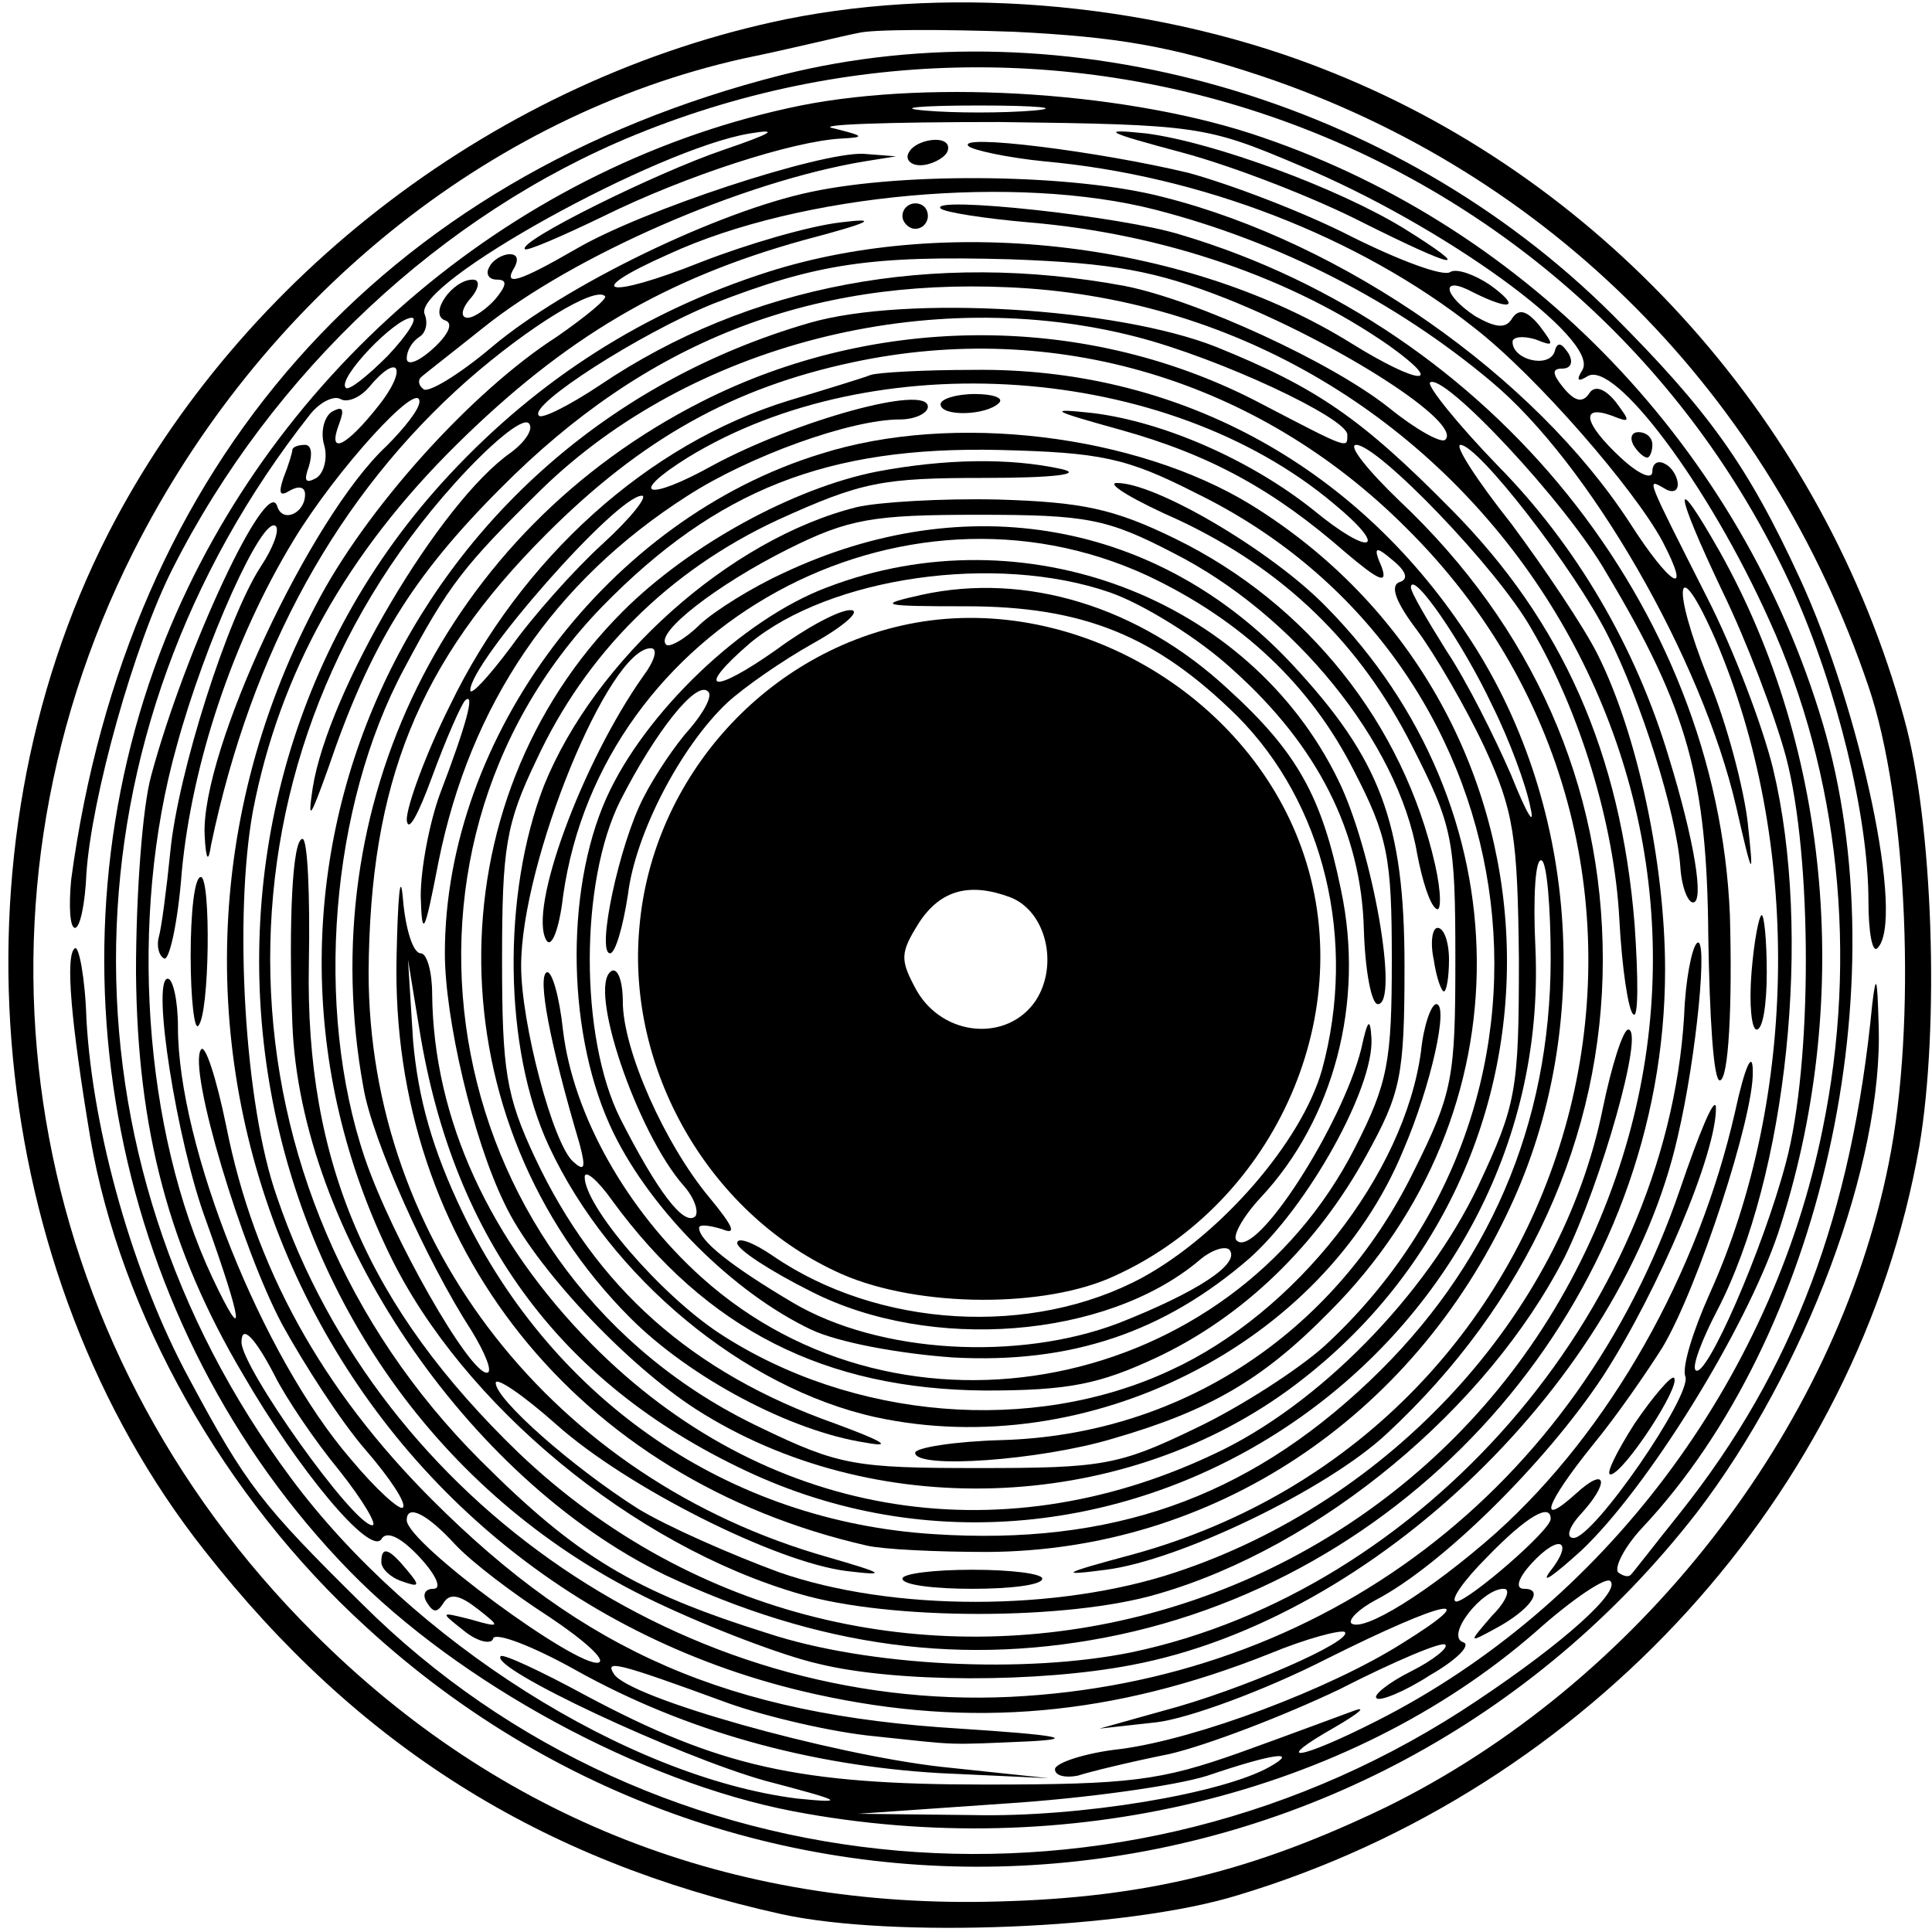 <?xml version="1.0" standalone="no"?>
<!DOCTYPE svg PUBLIC "-//W3C//DTD SVG 20010904//EN"
 "http://www.w3.org/TR/2001/REC-SVG-20010904/DTD/svg10.dtd">
<svg version="1.0" xmlns="http://www.w3.org/2000/svg"
 width="152pt" height="152pt" viewBox="0 0 152 152"
 preserveAspectRatio="xMidYMid meet">
<g transform="translate(0,152) scale(0.1,-0.1)"
fill="#000000" stroke="none">
<path d="M619 1505 c-225 -46 -429 -200 -534 -405 -128 -251 -97 -581 76 -800
120 -153 264 -244 454 -286 87 -19 272 -12 359 15 276 83 488 316 536 589 16
94 11 255 -12 337 -63 230 -233 421 -450 508 -133 54 -295 69 -429 42z m374
-45 c226 -76 399 -250 477 -480 31 -91 38 -266 16 -375 -42 -211 -198 -410
-396 -507 -104 -50 -188 -71 -305 -74 -209 -6 -392 65 -538 211 -229 228 -286
565 -142 851 100 198 278 343 480 388 39 8 79 18 90 20 11 3 66 3 123 1 80 -4
123 -11 195 -35z"/>
<path d="M615 1461 c-315 -80 -515 -306 -559 -633 -2 -21 -1 -38 3 -38 4 0 8
19 9 43 4 59 37 179 68 240 78 154 212 279 364 341 353 144 755 -15 911 -359
34 -76 59 -177 59 -244 0 -24 3 -41 7 -37 22 21 -13 187 -61 291 -41 89 -72
132 -148 208 -171 170 -430 244 -653 188z"/>
<path d="M630 1437 c-221 -45 -414 -206 -500 -420 -99 -248 -42 -541 145 -733
86 -88 229 -166 349 -189 215 -41 437 13 584 141 29 26 56 44 59 40 8 -8 -36
-48 -105 -94 -277 -186 -646 -154 -877 76 -79 78 -91 93 -136 177 -44 81 -76
194 -81 283 -1 33 -6 58 -9 56 -8 -5 -3 -59 12 -149 24 -139 105 -283 217
-385 309 -284 789 -242 1047 90 85 111 147 275 143 384 -1 37 -2 41 -5 16 -16
-165 -62 -288 -151 -400 -20 -25 -37 -47 -39 -49 -2 -2 -6 -1 -10 2 -3 4 5 20
19 35 141 150 203 427 142 633 -64 215 -230 389 -441 461 -101 35 -257 46
-363 25z m183 -4 c-24 -2 -62 -2 -85 0 -24 2 -5 4 42 4 47 0 66 -2 43 -4z
m209 -43 c113 -47 237 -137 223 -161 -5 -8 -4 -10 4 -5 21 13 95 -85 143 -192
55 -121 70 -264 42 -400 -40 -199 -173 -376 -351 -466 -61 -31 -84 -34 -33 -5
19 11 26 17 15 13 -11 -4 -51 -19 -90 -33 -62 -22 -86 -25 -200 -25 -147 0
-209 14 -314 70 -35 19 -65 33 -67 31 -10 -9 140 -79 208 -98 61 -16 65 -18
25 -14 -134 17 -303 124 -398 252 -189 254 -183 586 15 837 8 10 19 15 24 12
5 -3 15 1 22 9 24 29 31 15 8 -14 -26 -33 -41 -40 -31 -14 4 11 3 14 -6 9 -6
-4 -9 -16 -6 -26 3 -10 0 -22 -6 -26 -9 -5 -10 -2 -6 9 3 10 2 17 -3 17 -6 0
-10 -2 -10 -4 0 -2 -3 -12 -7 -22 -4 -12 -3 -15 5 -10 7 4 12 3 12 -3 0 -15
-18 -23 -22 -9 -8 24 -72 -112 -99 -212 -7 -25 -12 -94 -12 -155 1 -124 26
-218 84 -316 44 -76 100 -143 109 -130 4 7 15 2 30 -14 13 -14 18 -25 11 -25
-7 0 -9 -5 -5 -11 5 -8 8 -8 13 0 5 8 13 6 27 -5 18 -14 18 -15 -6 -8 -24 6
-24 6 -5 -9 11 -9 22 -11 23 -6 2 5 31 -6 65 -25 86 -48 184 -75 286 -81 l86
-4 -85 9 c-87 10 -245 54 -257 73 -7 11 0 10 90 -23 31 -11 83 -23 115 -26 67
-7 54 -7 122 -4 38 2 22 5 -55 10 -182 11 -295 60 -415 180 -87 87 -140 183
-162 294 -8 39 -17 66 -20 60 -10 -16 32 -156 64 -216 17 -31 46 -76 65 -98
20 -23 33 -43 30 -46 -2 -3 -21 14 -41 38 -70 81 -136 247 -136 340 0 21 -4
38 -8 38 -13 0 7 -128 30 -190 29 -81 32 -102 5 -45 -54 115 -66 283 -28 418
22 81 68 183 78 173 3 -3 -2 -17 -12 -32 -26 -40 -65 -162 -71 -224 -3 -30 -7
-60 -9 -67 -2 -7 0 -15 4 -17 4 -3 11 28 14 68 8 85 40 182 88 261 34 56 99
127 99 109 0 -6 -12 -21 -26 -35 -60 -56 -146 -240 -143 -306 1 -20 3 -22 5
-8 32 153 100 276 202 366 48 42 100 74 108 66 2 -2 -15 -16 -38 -32 -67 -43
-151 -136 -190 -212 -183 -348 12 -772 394 -856 122 -27 234 -17 357 32 29 12
56 19 59 17 7 -7 -82 -46 -143 -62 l-50 -14 45 5 c25 3 85 25 134 50 94 47
125 53 59 12 -57 -36 -161 -75 -221 -83 -28 -3 -52 -11 -52 -16 0 -5 8 -7 18
-5 9 3 42 11 72 17 30 7 90 30 134 51 43 22 81 38 83 35 3 -2 -9 -12 -27 -21
-18 -9 -30 -19 -27 -21 2 -3 22 5 42 18 21 12 33 24 26 26 -14 5 15 42 32 42
6 0 2 -10 -9 -21 -19 -22 -19 -22 3 -10 26 14 39 31 22 31 -7 0 -5 8 6 20 22
24 34 18 14 -7 -7 -10 4 -2 25 17 52 49 129 173 155 250 59 179 42 379 -46
536 -38 67 -36 49 2 -31 19 -39 41 -97 50 -130 21 -79 21 -242 0 -320 -18 -68
-63 -171 -71 -163 -3 3 5 24 17 47 55 106 75 297 44 426 -8 33 -31 94 -52 135
-48 95 -48 94 -34 86 6 -4 11 -3 11 3 0 5 -4 13 -10 16 -5 3 -10 1 -10 -6 0
-7 -11 -2 -25 11 -29 27 -32 42 -7 33 15 -6 15 -5 3 11 -9 11 -17 13 -21 6 -5
-7 -11 -6 -20 5 -9 11 -9 15 -1 15 7 0 9 5 5 12 -6 9 -9 9 -11 1 -5 -13 -33
-6 -33 8 0 4 8 5 18 2 15 -6 15 -5 3 11 -10 12 -16 13 -21 6 -5 -9 -13 -8 -29
1 -26 17 -28 33 -2 19 30 -15 38 -12 13 6 -12 8 -26 13 -31 10 -5 -4 -40 9
-78 28 -37 19 -95 41 -128 50 -71 17 -183 31 -173 21 3 -3 30 -9 60 -12 122
-11 247 -59 338 -131 49 -38 126 -127 148 -168 24 -46 6 -35 -26 15 -75 115
-224 220 -367 256 -69 18 -202 20 -277 4 -72 -15 -193 -73 -251 -122 -26 -22
-51 -37 -54 -33 -4 3 -4 7 -2 9 2 2 24 19 49 39 71 57 204 115 300 131 l25 4
-26 2 c-35 1 -173 -44 -226 -75 -45 -26 -58 -30 -48 -14 3 6 2 10 -4 10 -5 0
-13 -4 -16 -10 -3 -5 -1 -10 6 -10 8 0 8 -4 -1 -15 -7 -8 -17 -15 -22 -15 -6
0 -5 7 2 15 7 8 8 15 2 15 -16 0 -35 -27 -22 -32 7 -2 3 -11 -9 -22 -12 -11
-21 -14 -21 -8 0 6 4 13 10 17 5 3 7 11 4 18 -9 24 183 130 256 142 24 4 17 0
-21 -13 -53 -18 -162 -72 -156 -78 1 -2 29 10 62 26 65 32 149 59 187 61 19 1
18 2 -6 8 -17 3 42 5 130 5 156 -2 163 -3 236 -34z m-113 -35 c97 -25 189 -72
264 -135 77 -64 166 -218 193 -335 13 -57 14 -58 9 -12 -3 26 -16 77 -31 113
-30 75 -25 101 6 30 67 -157 65 -359 -5 -514 -13 -29 -22 -58 -19 -65 5 -15
-72 -127 -88 -127 -6 0 -4 8 5 18 24 26 21 39 -3 17 -31 -28 -24 -8 13 38 19
23 43 58 55 77 28 47 72 182 71 217 0 17 -6 5 -14 -32 -29 -127 -98 -250 -188
-331 -52 -46 -105 -79 -114 -71 -2 3 6 11 19 18 52 27 134 108 179 176 44 68
90 177 89 212 -1 9 -13 -20 -28 -64 -81 -237 -281 -388 -527 -400 -254 -12
-495 152 -577 393 -26 73 -34 222 -19 304 21 109 74 203 160 288 86 85 165
131 273 161 53 14 61 18 29 14 -25 -3 -73 -17 -109 -31 -75 -30 -96 -25 -26 6
104 48 274 63 383 35z m-604 -115 c-16 -16 -31 -28 -33 -25 -7 7 39 55 52 55
5 0 -3 -13 -19 -30z m-89 -802 c9 -18 32 -52 51 -75 19 -24 30 -43 26 -43 -15
0 -103 124 -103 144 0 15 11 3 26 -26z m142 -133 c13 -14 46 -39 74 -57 27
-18 45 -34 39 -36 -16 -5 -151 94 -151 112 0 13 16 5 38 -19z m862 20 c0 -9
-64 -64 -74 -65 -6 0 5 16 24 35 31 32 50 43 50 30z m-221 -195 c-37 -21 -149
-40 -234 -38 l-90 1 115 8 c63 4 135 14 160 22 53 18 72 20 49 7z"/>
<path d="M930 1400 c41 -11 105 -36 142 -55 74 -37 89 -40 33 -5 -52 32 -150
68 -203 75 -38 4 -32 1 28 -15z"/>
<path d="M715 1400 c-3 -5 1 -10 9 -10 8 0 18 5 21 10 3 6 -1 10 -9 10 -8 0
-18 -4 -21 -10z"/>
<path d="M1285 1170 c3 -5 8 -10 11 -10 2 0 4 5 4 10 0 6 -5 10 -11 10 -5 0
-7 -4 -4 -10z"/>
<path d="M150 768 c0 -34 3 -59 6 -55 9 9 10 117 2 117 -5 0 -8 -28 -8 -62z"/>
<path d="M300 291 c0 -5 7 -12 16 -15 14 -5 15 -4 4 9 -14 17 -20 19 -20 6z"/>
<path d="M710 1350 c0 -5 5 -10 10 -10 6 0 10 5 10 10 0 6 -4 10 -10 10 -5 0
-10 -4 -10 -10z"/>
<path d="M740 1356 c3 -3 35 -8 70 -11 106 -9 207 -44 283 -97 46 -33 23 -31
-30 2 -127 79 -315 102 -459 56 -97 -31 -180 -84 -250 -159 -256 -274 -173
-728 161 -887 44 -21 102 -43 129 -49 61 -15 173 -15 246 -1 192 36 387 225
430 416 15 64 24 160 15 152 -4 -4 -9 -29 -10 -57 -14 -233 -206 -453 -435
-501 -84 -17 -207 -11 -286 15 -105 33 -150 60 -226 136 -213 213 -221 546
-20 769 27 30 53 52 58 47 4 -4 -2 -14 -14 -23 -56 -39 -144 -188 -156 -264
-4 -27 -2 -24 12 15 33 97 66 151 136 221 114 115 242 165 399 158 353 -15
594 -368 478 -701 -127 -366 -585 -481 -863 -216 -118 114 -168 228 -165 385
1 54 -1 98 -5 98 -8 0 -11 -65 -8 -145 6 -164 137 -358 293 -434 121 -57 236
-73 358 -47 246 53 429 275 429 523 0 84 -22 186 -53 248 -11 22 -42 68 -68
103 -27 34 -45 62 -40 62 14 0 90 -98 116 -150 26 -51 54 -140 57 -182 1 -16
6 -28 10 -28 9 0 1 49 -19 114 -26 87 -73 167 -134 229 -32 33 -56 63 -54 66
10 9 107 -94 139 -150 64 -107 79 -162 80 -286 1 -62 4 -113 9 -113 7 0 10 59
8 130 -10 242 -187 462 -431 535 -47 15 -199 31 -190 21z m225 -71 c90 -36
186 -98 172 -111 -3 -3 -23 8 -44 25 -45 36 -152 85 -208 96 -151 28 -296 1
-413 -78 -24 -16 -46 -27 -48 -24 -9 8 80 65 137 88 82 32 125 38 234 35 81
-3 114 -9 170 -31z"/>
<path d="M637 1266 c-318 -92 -474 -439 -330 -734 57 -117 191 -228 322 -266
71 -21 211 -21 282 0 128 37 259 146 320 265 29 59 63 179 50 179 -4 0 -13
-28 -20 -62 -33 -163 -167 -309 -336 -365 -93 -31 -223 -31 -312 0 -38 14 -88
36 -111 50 -52 33 -112 86 -112 99 0 5 21 -9 48 -33 55 -49 172 -108 228 -115
33 -4 30 -2 -15 11 -215 61 -361 247 -361 460 1 149 39 244 140 345 75 75 147
115 241 135 159 34 319 -14 435 -130 265 -262 146 -709 -215 -808 -56 -15 -59
-17 -21 -12 57 7 174 63 221 107 110 102 170 234 170 373 0 137 -55 262 -160
361 -25 24 -41 44 -34 44 17 0 111 -97 138 -145 38 -65 65 -153 69 -228 2 -38
7 -72 11 -75 4 -4 4 28 1 71 -11 135 -57 238 -144 326 -71 72 -106 96 -185
128 -78 31 -244 41 -320 19z m257 -11 c66 -17 166 -64 166 -77 0 -11 2 -12
-67 24 -136 72 -303 72 -441 2 -201 -102 -307 -317 -266 -540 7 -41 50 -137
85 -191 11 -18 17 -33 12 -33 -14 0 -75 107 -96 169 -40 118 -27 277 31 385
35 66 47 81 108 141 117 114 305 162 468 120z"/>
<path d="M685 1225 c-5 -2 -34 -11 -64 -20 -111 -34 -211 -124 -267 -240 -19
-38 -34 -79 -34 -90 1 -11 9 4 20 34 11 30 23 57 26 60 8 7 1 -19 -20 -74 -8
-22 -15 -58 -15 -80 1 -34 3 -30 14 27 25 124 91 221 196 288 48 31 128 60
167 60 12 0 22 5 22 10 0 18 -104 -11 -169 -46 -52 -29 -68 -24 -20 6 147 90
377 74 508 -36 45 -37 30 -43 -16 -5 -49 39 -117 69 -173 76 -37 4 -33 2 21
-13 72 -20 122 -48 178 -97 26 -22 33 -25 28 -11 -7 16 -5 17 9 5 11 -9 12
-15 5 -17 -8 -3 -2 -17 14 -38 14 -19 38 -60 53 -92 23 -50 26 -70 27 -167 0
-103 -2 -114 -32 -178 -41 -86 -126 -173 -208 -211 -171 -81 -355 -49 -489 86
-81 82 -125 178 -126 276 0 17 -4 32 -9 32 -6 0 -12 19 -14 43 -2 23 -4 2 -5
-46 -5 -227 142 -411 370 -463 13 -3 55 -5 95 -5 177 1 334 105 411 271 67
143 53 321 -34 451 -89 135 -230 210 -388 208 -39 0 -75 -2 -81 -4z m-211
-133 c-22 -20 -55 -57 -72 -81 -18 -24 -32 -39 -32 -34 0 22 115 153 135 153
5 0 -8 -17 -31 -38z m700 -127 c14 -28 27 -64 30 -80 4 -17 -3 -5 -15 25 -13
30 -35 74 -51 98 -15 24 -28 46 -28 50 1 14 41 -44 64 -93z m46 -199 c0 -131
-49 -244 -143 -333 -97 -92 -203 -129 -342 -120 -161 10 -299 104 -371 253
-24 50 -35 90 -39 135 l-4 64 9 -55 c27 -167 114 -282 263 -350 290 -131 629
97 615 414 -2 41 0 72 5 69 4 -2 7 -37 7 -77z"/>
<path d="M740 1202 c0 -10 36 -9 46 1 4 4 -5 7 -19 7 -15 0 -27 -4 -27 -8z"/>
<path d="M646 1163 c-167 -51 -296 -222 -296 -393 0 -51 22 -146 47 -197 23
-49 95 -126 151 -162 138 -88 331 -82 465 15 242 176 227 539 -29 697 -90 55
-234 73 -338 40z m295 -31 c264 -129 316 -473 101 -671 -20 -18 -66 -48 -102
-65 -60 -29 -73 -31 -170 -31 -97 0 -110 2 -172 32 -251 119 -315 449 -124
646 90 92 177 126 312 123 80 -2 100 -6 155 -34z"/>
<path d="M690 1149 c-66 -13 -148 -58 -200 -110 -151 -151 -148 -402 6 -556
47 -47 126 -89 185 -98 22 -4 14 1 -24 15 -113 40 -188 107 -236 209 -23 49
-26 69 -26 156 0 88 3 107 27 157 39 84 104 149 190 189 66 30 82 33 163 33
54 0 78 3 60 7 -41 9 -92 8 -145 -2z"/>
<path d="M927 1111 c83 -39 143 -97 184 -178 32 -63 34 -73 34 -168 0 -93 -2
-105 -33 -167 -63 -128 -184 -207 -324 -211 -37 -1 -68 -6 -68 -10 0 -13 98
-6 155 11 76 22 118 46 171 100 156 156 154 396 -3 555 -43 44 -135 98 -165
97 -7 -1 15 -14 49 -29z"/>
<path d="M674 1121 c-100 -25 -206 -120 -246 -219 -33 -85 -32 -207 4 -284 48
-103 153 -190 257 -213 167 -36 352 57 415 210 22 51 36 115 26 115 -4 0 -10
-17 -12 -37 -13 -97 -99 -206 -197 -251 -109 -51 -251 -39 -355 29 -47 31
-106 100 -106 123 0 6 10 -2 22 -19 74 -101 167 -148 293 -149 66 0 90 5 135
26 68 32 126 88 165 159 27 49 30 62 30 149 0 113 -19 163 -89 238 -105 112
-256 139 -400 71 -24 -11 -53 -29 -65 -40 -12 -12 -25 -19 -27 -16 -9 9 40 47
96 75 48 24 67 27 150 27 85 0 101 -3 153 -30 95 -48 177 -149 192 -237 4 -21
10 -40 15 -43 4 -3 4 13 -1 35 -25 110 -100 205 -204 256 -49 24 -74 29 -140
31 -44 1 -94 -2 -111 -6z m229 -54 c74 -35 128 -86 162 -153 27 -52 30 -69 30
-149 0 -80 -3 -97 -29 -148 -98 -192 -356 -244 -514 -102 -59 53 -101 128
-109 194 -3 28 -9 48 -13 46 -7 -4 2 -54 26 -135 5 -19 4 -22 -5 -14 -16 14
-41 109 -41 154 0 82 69 250 102 250 6 0 3 -10 -6 -22 -48 -68 -91 -184 -76
-208 4 -6 10 9 13 35 30 213 266 342 460 252z"/>
<path d="M651 1058 c-67 -25 -144 -99 -174 -166 -33 -74 -31 -189 6 -264 30
-61 94 -125 155 -154 21 -10 69 -19 112 -22 93 -5 166 20 233 78 46 41 98 134
96 173 -1 17 -3 15 -8 -8 -15 -60 -83 -166 -98 -151 -4 3 5 19 19 34 57 61 82
153 63 242 -15 73 -34 108 -89 158 -70 65 -159 92 -241 74 -36 -8 -32 -9 35
-9 92 0 149 -23 213 -86 69 -69 95 -177 67 -279 -16 -56 -79 -129 -141 -163
-87 -47 -208 -40 -291 17 -16 11 -28 15 -28 10 0 -5 26 -22 58 -38 94 -48 232
-37 305 24 9 8 20 12 24 9 10 -11 -26 -34 -87 -58 -79 -30 -188 -24 -256 16
-49 29 -74 49 -74 59 0 3 8 2 18 -1 12 -5 9 2 -10 25 -35 42 -68 116 -68 154
0 16 -4 27 -9 24 -19 -12 20 -127 57 -169 8 -9 12 -20 9 -24 -9 -8 -30 20 -59
77 -32 64 -32 186 0 250 28 55 60 95 69 86 4 -3 -3 -16 -14 -29 -11 -12 -28
-37 -37 -55 -19 -37 -37 -122 -26 -122 4 0 10 20 14 46 6 49 42 117 78 151 13
12 43 33 68 47 25 14 38 26 29 26 -9 0 -35 -14 -58 -31 -51 -36 -65 -33 -21 5
63 52 193 71 283 40 26 -9 70 -36 97 -61 67 -60 101 -128 103 -204 1 -33 6
-59 11 -59 17 0 -4 121 -31 176 -70 144 -248 211 -402 152z"/>
<path d="M720 1030 c-116 -21 -207 -121 -217 -240 -10 -111 54 -223 154 -270
58 -28 158 -30 215 -6 128 55 197 204 154 333 -41 124 -178 206 -306 183z m75
-216 c28 -11 38 -53 20 -81 -22 -33 -73 -29 -94 8 -13 24 -13 29 2 53 17 26
40 32 72 20z"/>
<path d="M1128 765 c2 -14 6 -25 8 -25 2 0 4 11 4 25 0 14 -4 25 -9 25 -4 0
-6 -11 -3 -25z"/>
<path d="M1378 755 c-2 -25 0 -45 4 -45 5 0 8 20 8 45 0 25 -2 45 -4 45 -2 0
-6 -20 -8 -45z"/>
<path d="M1286 400 c-14 -22 -23 -40 -19 -40 10 0 56 70 50 76 -2 2 -16 -14
-31 -36z"/>
<path d="M710 278 c0 -5 25 -8 55 -8 30 0 55 3 55 8 0 4 -25 7 -55 7 -30 0
-55 -3 -55 -7z"/>
</g>
</svg>
